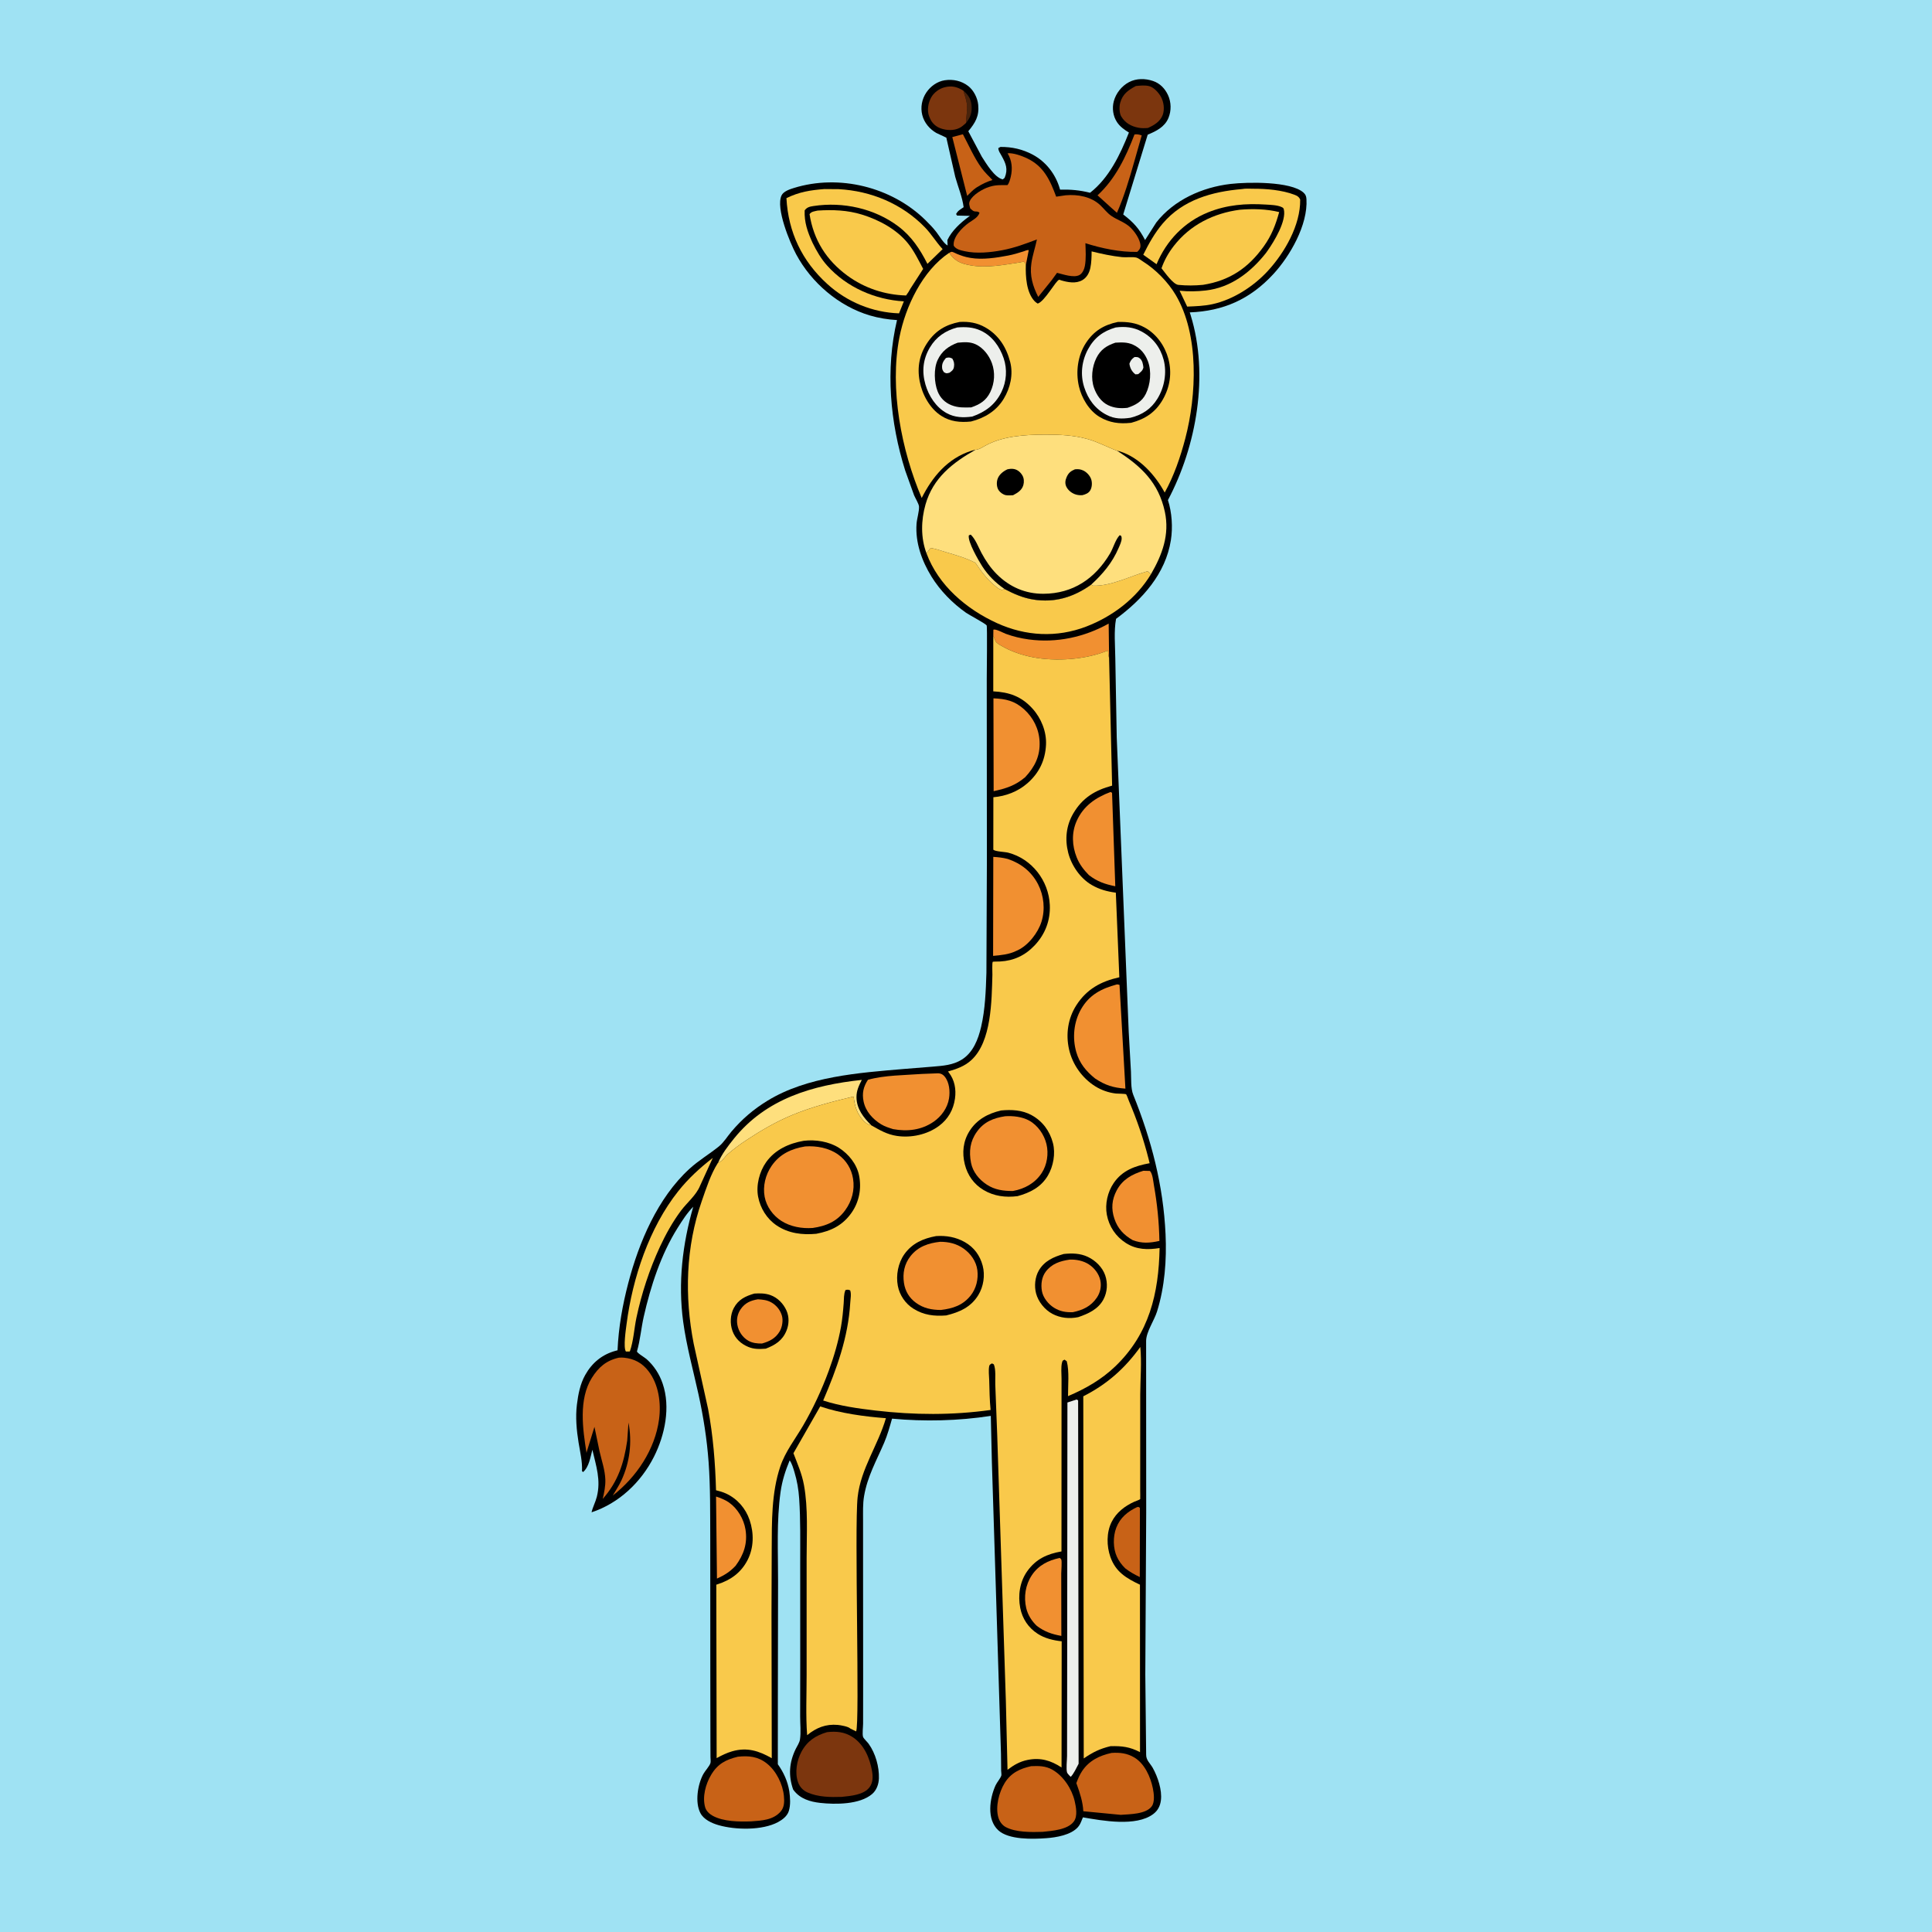 <svg version="1.1" xmlns="http://www.w3.org/2000/svg" style="display: block;" viewBox="0 0 2048 2048" width="1024" height="1024">
<path transform="translate(0,0)" fill="rgb(159,226,243)" d="M -0 -0 L 2048 0 L 2048 2048 L -0 2048 L -0 -0 z"/>
<path transform="translate(0,0)" fill="rgb(0,0,0)" d="M 836.709 1898.83 C 837.649 1905.47 838.2 1913.43 836.128 1919.9 C 834.442 1925.17 829.43 1928.99 824.757 1931.5 C 808.011 1940.49 779.572 1939.87 761.685 1934.74 C 754.575 1932.7 746.097 1928.85 742.5 1922.04 C 736.47 1910.64 739.566 1891.52 745.557 1880.57 C 747.489 1877.03 751.928 1872.49 753.093 1868.94 C 753.575 1867.48 753.137 1864.19 753.133 1862.5 L 753.061 1845.57 L 752.957 1770.19 L 752.895 1632.31 C 752.748 1604.93 753.143 1577.15 751.15 1549.84 C 749.389 1525.71 745.622 1501.73 740.444 1478.11 C 734.845 1452.56 727.694 1426.9 724.185 1400.97 C 718.629 1359.91 723.429 1318.79 734.871 1279.2 C 728.369 1285.73 723.193 1293.86 718.31 1301.63 C 700.609 1329.79 689.67 1363.49 682.375 1395.81 C 679.657 1407.85 678.666 1420.64 675.238 1432.41 C 674.788 1433.95 683.502 1439.02 685.416 1440.74 C 693.368 1447.9 698.964 1456.52 702.428 1466.63 C 710.994 1491.61 704.831 1521.25 693.206 1544.25 C 679.494 1571.37 656.065 1593.57 627.066 1603.12 C 628.357 1597.5 631.232 1592.31 632.66 1586.68 C 637.158 1568.92 631.899 1553.98 627.941 1536.83 C 625.812 1544.7 624.467 1554.86 618.119 1560.44 L 616.956 1559.5 C 617.413 1549.14 614.964 1539.32 613.309 1529.16 C 611.193 1516.17 609.916 1502.14 611.543 1489 C 612.888 1478.14 614.953 1467.11 620.392 1457.45 C 627.718 1444.43 638.476 1435.65 652.886 1431.82 L 654.617 1431.37 C 655.68 1407.18 659.876 1383.49 666 1360.09 C 677.324 1316.83 697.145 1269.96 730.637 1239.19 C 740.601 1230.04 751.676 1223.62 762.03 1215.28 C 767.149 1211.16 771.087 1204.57 775.368 1199.52 C 786.646 1186.2 798.754 1175.88 813.596 1166.79 C 855.601 1141.07 910.47 1137.19 958.414 1133.13 L 989 1130.67 C 999.707 1129.76 1010.09 1129.08 1019.45 1123.29 C 1031.55 1115.81 1036.96 1101.69 1040.04 1088.48 C 1044.33 1070.08 1045.05 1050.05 1045.64 1031.21 L 1046.14 912 L 1046 719.716 C 1045.98 713.893 1046.67 664.021 1045.9 662.936 C 1044.47 660.918 1027.29 651.822 1024.06 649.557 C 1009.76 639.518 996.657 626.192 987.457 611.295 C 977.189 594.67 970.154 575.07 971.573 555.327 C 971.981 549.662 974.482 542.126 974.187 536.895 C 974.034 534.173 970.133 527.824 968.965 524.997 L 959.559 498.803 C 943.464 447.776 938.452 391.59 950.877 339.288 C 941.479 338.773 931.216 337.102 922.18 334.42 C 889.159 324.615 860.189 299.805 843.968 269.591 C 837.373 257.306 822.083 220.595 828.459 207.173 C 830.534 202.806 837.2 200.619 841.5 199.284 C 889.562 184.363 945.198 198.185 981.019 233.327 C 985.181 237.41 989.186 241.594 992.753 246.21 C 995.863 250.235 1000.22 257.975 1004.5 260.254 L 1004.27 254.5 C 1008.84 244.679 1018.21 236.074 1026.89 229.758 L 1028.17 228.84 L 1014.5 228.511 L 1013.5 226.856 C 1014.88 224.493 1015.94 223.382 1018.21 221.861 L 1021.5 219.63 C 1020.19 209.147 1015.43 197.716 1012.61 187.5 L 1003.15 145.927 L 992.5 140.918 C 985.341 136.772 979.712 130.091 977.662 122.03 C 975.565 113.787 977.224 105.123 981.921 98.087 C 986.346 91.457 993.559 86.273 1001.5 85.077 C 1010.34 83.746 1019.25 85.675 1026.35 91.201 C 1032.15 95.716 1036.21 103.777 1036.94 111.043 C 1038.15 123.17 1033.83 130.163 1026.43 139.125 L 1040.74 166.054 C 1045.53 173.502 1054.23 188.249 1063 190.172 L 1064.96 188.5 C 1068.8 179.202 1066.24 173.311 1061.64 165.031 C 1060.2 162.439 1058.35 160.056 1058.26 157.009 L 1060.5 155.749 C 1072.67 155.652 1084 158.182 1094.77 163.948 C 1108.81 171.471 1118.92 184.598 1123.37 199.789 L 1123.71 201.006 C 1135.17 200.778 1144.43 201.554 1155.52 204.337 C 1175.71 188.586 1187.52 163.761 1196.71 140.483 C 1191.73 137.424 1187.31 134.36 1184.03 129.406 C 1179.88 123.129 1178.72 114.744 1180.63 107.482 C 1182.87 98.933 1188.96 91.199 1196.78 87.075 C 1204.64 82.928 1214 83.056 1222.28 85.854 C 1229.62 88.332 1234.89 93.844 1238.12 100.768 C 1241.63 108.316 1241.76 117.383 1238.61 125.043 C 1234.7 134.561 1225.57 139.097 1216.62 142.751 L 1190.66 227.349 C 1201.47 235.594 1207.54 242.244 1213.84 254.453 L 1225.69 235.868 C 1244.42 211.861 1274.64 198.426 1304.45 194.982 C 1322.67 192.875 1368.16 192.089 1381.71 204.115 C 1384.02 206.164 1384.72 208.127 1384.9 211.127 C 1386.52 238.422 1367.46 271.484 1349.59 290.777 C 1325.09 317.232 1296.78 329.772 1261.21 331.149 L 1262.23 334.405 C 1281.64 397.43 1268.5 472.665 1238.06 530.123 C 1242.3 543.113 1243.32 559.138 1241.18 572.624 C 1235.55 608.217 1211.03 635.385 1183.07 655.975 C 1180.65 668.847 1182.13 684.509 1182.27 697.722 L 1183.79 781.712 L 1196.49 1093.79 L 1198.85 1135.97 C 1199.23 1143.32 1198.54 1153.7 1201.25 1160.43 C 1220.53 1208.21 1233.17 1256.7 1235.54 1308.34 C 1236.8 1335.64 1234.67 1364.12 1226.49 1390.3 C 1223.54 1399.72 1215.11 1411.72 1214.93 1421.24 L 1215.02 1603.5 L 1214.07 1775.01 L 1214.97 1860.03 C 1214.89 1866.01 1219.27 1869.19 1222.03 1874.15 C 1227.31 1883.64 1231.98 1897.49 1230.6 1908.44 C 1229.83 1914.51 1227.3 1919.41 1222.35 1923.08 C 1204.21 1936.53 1168.8 1930.08 1147.93 1926.46 L 1147.56 1927.42 L 1146.9 1929 C 1145.77 1931.84 1144.76 1934.42 1142.71 1936.76 C 1135.34 1945.19 1119.79 1947.79 1109.05 1948.56 C 1094.72 1949.59 1069.26 1950.39 1058.18 1940.13 C 1045.72 1928.58 1049.02 1906.49 1055.32 1892.57 C 1056.77 1889.35 1060.7 1884.99 1061.5 1881.94 C 1061.69 1881.21 1061.28 1877.87 1061.26 1877 L 1061.08 1859.25 L 1055.63 1683.5 L 1051.45 1550.52 L 1050.29 1500.9 C 1015.96 1506.18 980.176 1507.06 945.601 1503.83 C 943.164 1512.39 940.756 1521.16 937.248 1529.35 C 929.021 1548.56 919.581 1564.82 915.967 1585.84 C 914.519 1594.27 914.897 1603.09 914.879 1611.61 L 914.879 1649.76 L 914.964 1778.83 L 914.915 1827.19 C 914.91 1830.5 913.906 1838.28 914.893 1841.2 C 915.489 1842.96 919.546 1846.71 920.814 1848.5 C 928.093 1858.75 932.052 1872.7 931.669 1885.17 C 931.481 1891.28 929.235 1897.67 924.5 1901.73 C 911.351 1913.01 885.471 1912.93 869.432 1911.14 C 858.697 1909.94 848.342 1906.82 841.503 1897.97 L 840.772 1896.99 C 835.55 1882.1 836.575 1868.17 843.5 1853.95 C 845.074 1850.72 847.471 1847.44 848.019 1843.83 C 849.149 1836.39 848.175 1827.26 848.196 1819.62 L 848.275 1761.53 L 848.244 1657.52 C 848.214 1634.55 848.691 1611.44 847.152 1588.52 C 846.512 1578.98 844.909 1569.52 842.117 1560.38 C 840.945 1556.54 839.468 1551.26 837.08 1548.06 C 832.503 1559.14 829.127 1569.57 827.44 1581.48 C 823.065 1612.37 824.846 1644.88 824.777 1676.06 L 824.566 1799.97 L 824.532 1870.18 C 830.777 1878.95 834.929 1888.15 836.709 1898.83 z"/>
<path transform="translate(0,0)" fill="rgb(72,35,12)" d="M 1021.22 96.076 C 1026.08 100.353 1029.25 104.703 1029.85 111.328 C 1030.56 119.367 1028.93 124.107 1024 130.362 C 1024.19 123.443 1025.73 116.465 1024.81 109.5 C 1024.25 105.187 1022.33 100.36 1021.22 96.076 z"/>
<path transform="translate(0,0)" fill="rgb(241,144,49)" d="M 1006.12 268.024 C 1007.08 267.662 1007.98 266.993 1009 266.939 C 1009.93 266.89 1013.59 268.821 1014.59 269.222 C 1018.99 270.986 1022.82 272.364 1027.5 273.141 L 1028.97 273.412 C 1041.48 275.53 1056.37 273.25 1068.78 270.867 C 1074.28 269.812 1079.62 268.185 1084.95 266.492 C 1086.51 265.995 1088.96 264.734 1090.53 265.18 L 1087.42 280.957 L 1086.63 278.503 C 1085.52 276.794 1083.27 277.822 1081.57 278.083 C 1064.57 280.693 1045.69 284.416 1028.44 281.208 C 1017.96 279.258 1012.56 276.991 1006.12 268.024 z"/>
<path transform="translate(0,0)" fill="rgb(200,98,23)" d="M 1020.72 142.322 C 1026.96 154.066 1032.62 167.174 1040.41 177.947 C 1043.75 182.573 1048.11 186.693 1052.07 190.795 C 1046.23 192.589 1041.01 195.107 1035.85 198.334 L 1034.6 199.125 C 1031.11 201.564 1028.25 204.627 1025.25 207.627 L 1009.48 145.31 L 1020.72 142.322 z"/>
<path transform="translate(0,0)" fill="rgb(200,98,23)" d="M 1202.62 142.5 C 1205.7 142.151 1207.39 142.604 1210.28 143.5 L 1202.43 171.112 C 1197.24 189.398 1191.69 208.185 1184.01 225.578 L 1178.08 220.309 L 1163.43 207.054 C 1182.41 189.645 1193.54 166.193 1202.62 142.5 z"/>
<path transform="translate(0,0)" fill="rgb(200,98,23)" d="M 1205.57 1597.5 C 1207.72 1597.55 1206.81 1597.18 1208.34 1598.5 L 1208.22 1671.76 C 1202.62 1669.01 1197.66 1666.34 1192.75 1662.46 C 1189.16 1658.92 1186.12 1654.9 1184 1650.31 C 1179.81 1641.22 1179.72 1628.86 1183.26 1619.55 C 1187.36 1608.79 1195.47 1602.19 1205.57 1597.5 z"/>
<path transform="translate(0,0)" fill="rgb(124,54,14)" d="M 1024 130.362 C 1021.95 132.205 1019.85 134.18 1017.4 135.477 C 1011.27 138.728 1003.39 138.34 997 136.022 C 992.329 134.329 988.258 130.799 986.186 126.257 L 985.712 125.158 L 984.796 123.026 C 982.575 116.774 983.888 109.13 987.006 103.431 C 989.888 98.163 995.552 93.966 1001.35 92.5 C 1008.96 90.573 1014.7 92.053 1021.22 96.076 C 1022.33 100.36 1024.25 105.187 1024.81 109.5 C 1025.73 116.465 1024.19 123.443 1024 130.362 z"/>
<path transform="translate(0,0)" fill="rgb(124,54,14)" d="M 1204.08 91.176 C 1208.67 90.723 1214.03 90.097 1218.5 91.4 C 1223.38 92.822 1228.29 98.337 1230.66 102.653 C 1233.65 108.077 1234.7 115.854 1232.56 121.747 C 1229.97 128.864 1223.38 132.724 1216.89 135.642 C 1213.35 135.939 1210.05 136.042 1206.55 135.343 C 1198.89 133.816 1192.77 130.351 1188.59 123.485 C 1186.43 119.925 1186.34 113.006 1187.44 109.053 C 1190.09 99.579 1195.85 95.573 1204.08 91.176 z"/>
<path transform="translate(0,0)" fill="rgb(241,144,49)" d="M 759.042 1586.4 C 763.727 1587.93 768.583 1589.8 772.65 1592.62 C 781.857 1599.02 788.419 1610.22 790.227 1621.21 C 792.652 1635.96 788.418 1648.03 779.782 1659.78 C 773.624 1666.3 768.053 1669.71 760.004 1673.38 L 759.042 1586.4 z"/>
<path transform="translate(0,0)" fill="rgb(241,144,49)" d="M 1123.24 1651.5 L 1123.62 1651.66 C 1124.09 1652.07 1124.65 1652.44 1124.94 1653 C 1125.88 1654.85 1124.96 1665.4 1124.96 1668.03 L 1125.08 1734.14 C 1114.92 1732.26 1107.5 1729.75 1099.18 1723.61 C 1093.74 1718.5 1089.58 1711.99 1087.86 1704.69 C 1085.03 1692.72 1087 1679.97 1093.84 1669.72 C 1100.86 1659.2 1111.21 1654.1 1123.24 1651.5 z"/>
<path transform="translate(0,0)" fill="rgb(241,144,49)" d="M 1052.92 673.994 L 1053.02 667.5 C 1055.7 666.484 1063.12 670.741 1066.22 671.891 C 1073.94 674.752 1082.34 676.726 1090.5 677.826 C 1119.94 681.799 1149.43 675.444 1175.24 661.043 L 1175.69 697.574 C 1174.86 694.898 1174.75 692.299 1174.5 689.52 C 1151.28 699.312 1118.96 701.47 1094.38 696.604 C 1082.98 694.348 1071.46 690.451 1061.42 684.542 C 1059.51 683.421 1056.38 681.776 1055.36 679.717 L 1052.92 673.994 z"/>
<path transform="translate(0,0)" fill="rgb(249,201,75)" d="M 755.593 1227.42 L 742.073 1257 C 737.924 1267.15 728.364 1274.68 721.837 1283.41 C 713.115 1295.06 705.682 1308.45 699.566 1321.63 C 688.561 1345.36 680.062 1371.2 674.654 1396.8 C 672.206 1408.38 671.578 1421.56 667.653 1432.63 L 663.5 1432.69 C 660.525 1428.44 663.457 1409.22 664.204 1403.45 C 670.504 1354.84 688.192 1301.4 718.969 1262.71 C 729.792 1249.11 741.904 1238.02 755.593 1227.42 z"/>
<path transform="translate(0,0)" fill="rgb(254,223,125)" d="M 761.297 1232.47 C 765.112 1223.33 771.875 1214.58 778.066 1206.91 C 812.243 1164.54 861.375 1150.34 913.546 1144.73 C 910.502 1150.8 907.875 1155.97 907.907 1162.98 C 907.964 1175.35 915.331 1184.69 923.694 1192.93 C 918.952 1192.32 915.154 1188.2 912.304 1184.32 C 907.449 1177.72 905.727 1170.32 904.894 1162.35 C 882.763 1167.62 860.435 1173.35 839.398 1182.11 C 822.323 1189.22 806.285 1198.6 790.886 1208.79 C 784.257 1213.17 777.708 1218.03 771.686 1223.22 C 768.094 1226.31 765.925 1231.01 761.297 1232.47 z"/>
<path transform="translate(0,0)" fill="rgb(241,144,49)" d="M 1212 1241.07 L 1218.97 1241.24 C 1221.88 1244.35 1222.43 1252.06 1223.17 1256.23 C 1226.66 1275.78 1228.67 1295.56 1229.02 1315.42 C 1218.81 1317.7 1210.48 1318.32 1200.66 1314.57 C 1191.29 1309.23 1184.81 1302.32 1181.31 1291.92 C 1177.75 1281.34 1178.52 1271.68 1183.77 1261.82 C 1189.93 1250.25 1199.9 1244.79 1212 1241.07 z"/>
<path transform="translate(0,0)" fill="rgb(241,144,49)" d="M 1177.24 839.5 L 1178.83 840.5 L 1182.25 939.485 C 1171.2 937.223 1163.22 934.53 1154.27 927.635 C 1148.78 922.045 1144.36 916.326 1141.4 909.012 C 1136.38 896.586 1135.77 882.762 1141.24 870.428 C 1148.37 854.371 1161.34 845.52 1177.24 839.5 z"/>
<path transform="translate(0,0)" fill="rgb(241,144,49)" d="M 1053.09 740.261 C 1066.09 740.827 1075.49 742.789 1085.54 751.859 C 1095.37 760.73 1101.41 772.806 1102.01 786.122 C 1102.69 801.465 1096.97 812.848 1086.75 823.846 C 1076.3 832.715 1066.49 835.806 1053.3 838.666 L 1053.09 740.261 z"/>
<path transform="translate(0,0)" fill="rgb(200,98,23)" d="M 1178.27 1858.18 C 1187 1857.58 1194.84 1858.44 1202.5 1863.05 C 1213.36 1869.58 1219.6 1883.62 1222.05 1895.54 C 1223.18 1901.02 1224.34 1909.95 1220.96 1914.69 C 1214.87 1923.21 1197.48 1923.11 1188.01 1923.81 L 1148.35 1919.99 C 1147.88 1910.33 1144.88 1901.05 1141.63 1892.02 L 1140.96 1890.18 C 1142.65 1885.73 1144.37 1881.5 1147.02 1877.5 C 1154.44 1866.3 1165.55 1860.96 1178.27 1858.18 z"/>
<path transform="translate(0,0)" fill="rgb(241,144,49)" d="M 1077.34 1007.96 C 1069.45 1011.82 1061.31 1012.49 1052.73 1013.27 L 1052.93 908.334 C 1058.28 908.643 1063.05 909.163 1068.26 910.524 C 1082.32 915.226 1093.66 924.145 1100.44 937.465 C 1106.58 949.511 1108.09 964.111 1104.02 977.069 C 1100.3 988.903 1090.06 1002.05 1078.77 1007.33 L 1077.34 1007.96 z"/>
<path transform="translate(0,0)" fill="rgb(241,144,49)" d="M 1184.05 1043.5 C 1185 1043.46 1185.82 1043.79 1186.73 1044.04 L 1192.99 1153.99 C 1180.07 1153.05 1171.69 1150.45 1160.88 1143.27 C 1151.37 1135.65 1144.34 1127.19 1140.89 1115.2 C 1136.58 1100.17 1138.21 1083.33 1145.98 1069.75 C 1154.68 1054.53 1167.55 1047.94 1184.05 1043.5 z"/>
<path transform="translate(0,0)" fill="rgb(237,239,236)" d="M 1141.3 1483.5 L 1142.86 1484.5 L 1143.38 1869.67 C 1140.9 1874.23 1138.58 1879.67 1135.08 1883.5 L 1133.93 1882.5 C 1133.31 1881.89 1131.41 1879.76 1131.16 1879 C 1129.94 1875.29 1131.12 1865.62 1131.12 1861.27 L 1131.22 1796.09 L 1131.51 1486.71 L 1141.3 1483.5 z"/>
<path transform="translate(0,0)" fill="rgb(124,54,14)" d="M 876.686 1836.15 C 886.395 1835.07 895.024 1835.78 903.5 1841.18 C 915.86 1849.05 922.039 1863.58 924.421 1877.54 C 925.413 1883.35 925.424 1889.59 921.775 1894.52 C 915.673 1902.76 901.639 1903.76 892.243 1904.77 C 880.113 1905.17 867.334 1905.04 856 1900.07 C 851.263 1898 847.668 1894.12 845.949 1889.22 C 842.391 1879.08 844.568 1866.33 849.512 1857.05 C 855.617 1845.6 864.597 1839.74 876.686 1836.15 z"/>
<path transform="translate(0,0)" fill="rgb(241,144,49)" d="M 977.411 1138.41 L 994.562 1137.74 C 997.438 1137.89 999.456 1138.88 1001.33 1141.14 C 1006.38 1147.21 1007.21 1156.82 1006.02 1164.32 C 1004.41 1174.43 997.978 1183.36 989.656 1189.1 C 976.753 1198.01 961.803 1199.67 946.737 1196.92 C 942.363 1195.52 938.039 1194.24 934.088 1191.83 C 925.138 1186.36 917.669 1178.21 915.463 1167.71 C 913.628 1158.97 915.232 1151.99 920.07 1144.62 C 937.714 1139.69 959.081 1139.78 977.411 1138.41 z"/>
<path transform="translate(0,0)" fill="rgb(200,98,23)" d="M 1093.06 1872.21 C 1101 1871.87 1108.32 1871.86 1115.49 1875.91 C 1127.19 1882.52 1136.18 1896.25 1139.19 1909.17 C 1140.66 1915.51 1142.5 1925.05 1138.37 1930.77 C 1131.92 1939.71 1115.35 1940.76 1105.24 1941.83 C 1093.35 1942.21 1076.81 1942.51 1066.05 1936.74 C 1062.26 1934.71 1059.47 1930.7 1058.29 1926.61 C 1055.02 1915.25 1058.94 1899.95 1064.96 1890.11 C 1071.53 1879.38 1081.23 1874.81 1093.06 1872.21 z"/>
<path transform="translate(0,0)" fill="rgb(200,98,23)" d="M 782.179 1862.18 C 793.735 1860.97 803.513 1861.9 812.977 1869.42 C 822.844 1877.26 829.801 1891.34 830.968 1903.78 C 831.517 1909.63 831.571 1915.67 827.5 1920.34 C 819.591 1929.39 807.399 1929.93 796.248 1930.73 C 783.576 1931.18 766.89 1931.08 755.48 1924.79 C 752.016 1922.88 748.611 1919.71 747.5 1915.82 C 744.3 1904.63 748.067 1891.12 753.778 1881.5 C 760.714 1869.81 769.254 1865.33 782.179 1862.18 z"/>
<path transform="translate(0,0)" fill="rgb(249,201,75)" d="M 1316.65 200.41 C 1320.09 199.677 1324.96 200.081 1328.52 200.067 C 1342.4 200.012 1359.06 201.44 1372.11 206.41 C 1374.99 207.505 1376.92 208.579 1378.25 211.5 C 1378.69 238.681 1361.61 268.151 1343.67 287.515 C 1328.54 303.837 1307.13 317.617 1285.23 322.437 C 1276.42 324.376 1267.44 324.635 1258.47 325.008 L 1250.42 308.148 C 1259.63 309.194 1268.95 308.961 1278.14 307.92 C 1304.72 304.908 1325.71 288.679 1341.83 268.36 L 1343.84 265.54 C 1350.66 255.845 1363.93 234.097 1360.88 221.77 C 1360.55 220.452 1359.77 220.071 1358.62 219.513 C 1354.15 217.352 1346.87 217.163 1341.91 216.849 C 1320.61 215.5 1300.64 217.033 1280.69 225.076 C 1255.35 235.29 1236.52 255.015 1226 280.082 L 1211.9 270.023 C 1217.77 258.277 1223.94 247.051 1232.48 236.981 C 1253.9 211.722 1284.83 203.147 1316.65 200.41 z"/>
<path transform="translate(0,0)" fill="rgb(249,201,75)" d="M 873.898 200.399 L 889.006 200.513 C 923.509 202.371 956.289 216.066 980.5 241.039 C 987.183 247.932 992.022 256.105 998.427 263.186 L 999.243 264.074 L 983.124 279.71 C 975.254 264.214 966.339 250.587 952.294 239.985 C 927.03 220.915 893.491 213.65 862.393 218.391 C 858.273 219.019 855.464 219.639 852.975 223 C 852.469 235.756 856.077 245.895 861.303 257.31 C 865.576 266.029 870.337 274.3 876.847 281.566 C 897.374 304.473 927.666 317.757 958.142 319.429 L 953.015 332.17 C 924.696 331.172 898.006 320.149 876.995 301.077 C 850.18 276.736 835.609 246.181 833.647 210.036 C 847.225 203.416 858.887 201.571 873.898 200.399 z"/>
<path transform="translate(0,0)" fill="rgb(249,201,75)" d="M 1314.16 222.35 C 1327.77 221.157 1342.71 221.521 1355.99 224.81 C 1352.24 238.32 1347.95 249.571 1339.7 261.095 C 1323.18 284.165 1303.41 297.459 1275.25 301.953 C 1266.45 302.783 1257.95 302.863 1249.14 301.995 C 1243.46 301.435 1234.86 288.835 1231.24 284.373 C 1234.31 275.649 1238.6 268.04 1244.27 260.727 C 1261.63 238.339 1286.48 226.03 1314.16 222.35 z"/>
<path transform="translate(0,0)" fill="rgb(249,201,75)" d="M 866.727 223.215 C 882.693 222.182 898.251 222.724 913.625 227.455 C 931.713 233.021 950.652 243.134 962.623 258.138 C 969.128 266.291 973.736 275.879 978.589 285.061 L 965.086 305.969 C 963.693 308.554 962.262 310.87 960.5 313.221 C 938.154 312.629 916.397 305.473 898.33 292.24 C 875.963 275.857 862.472 254.433 858.146 227 C 860.166 224.108 863.395 224.066 866.727 223.215 z"/>
<path transform="translate(0,0)" fill="rgb(200,98,23)" d="M 655.934 1439.21 C 657.885 1439.05 659.663 1439.01 661.618 1439.22 C 672.412 1440.37 680.683 1444.75 687.373 1453.4 C 698.291 1467.52 700.935 1487.27 698.614 1504.62 C 694.353 1536.5 674.701 1565.85 649.578 1585.3 C 652.628 1580.04 656.127 1574.88 658.689 1569.37 C 667.669 1550.05 670.198 1528.91 666.221 1508.01 L 664.886 1527.04 C 661.373 1551.08 655.235 1570.39 638.935 1588.88 C 640.433 1582.31 641.927 1575.27 641.687 1568.5 C 641.321 1558.16 637.806 1548.41 635.534 1538.42 L 630.141 1512.53 L 622.006 1538.89 L 621.747 1540.19 C 617.722 1515.07 613.155 1483.27 627.421 1460.54 C 634.49 1449.27 642.748 1442.17 655.934 1439.21 z"/>
<path transform="translate(0,0)" fill="rgb(249,201,75)" d="M 982.118 586.489 L 986.5 580.874 C 992.3 581.72 997.742 583.858 1003.35 585.496 C 1014 588.608 1024.06 591.547 1034.01 596.605 C 1039.55 605.044 1046.2 613.876 1054 620.337 L 1055.22 621.362 C 1057.44 623.204 1059.12 624.658 1061.99 625.393 L 1064.85 624.359 C 1074.65 629.527 1084.34 633.782 1095.37 635.542 C 1118.19 639.181 1138.22 632.952 1156.69 619.745 L 1158.6 620.865 C 1178.02 621.471 1198.04 610.594 1216.5 605.525 L 1220.08 608.657 C 1204.6 634.373 1179.33 653.475 1151.51 664.167 C 1120.25 676.178 1087.24 674.365 1056.94 660.586 C 1024.53 645.853 994.673 620.533 982.118 586.489 z"/>
<path transform="translate(0,0)" fill="rgb(200,98,23)" d="M 1068.07 162.5 C 1073.85 161.854 1082.98 165.14 1088.25 167.594 C 1106.47 176.074 1113.07 190.928 1119.6 208.494 L 1129.5 207.021 C 1142.35 205.867 1156.7 208.373 1166.33 217.5 C 1170.17 221.138 1173.56 225.693 1177.89 228.734 C 1184.22 233.167 1191.39 235.072 1197.42 240.354 C 1202.22 244.555 1208.84 253.749 1208.95 260.5 C 1208.99 263.311 1207.48 265.228 1205.5 267.004 C 1187.56 267.432 1167.65 263.261 1150.57 257.792 C 1150.82 265.786 1151.43 273.984 1150.02 281.891 C 1149.41 285.293 1147.51 289.743 1144.33 291.495 C 1138.19 294.879 1126.94 290.724 1120.5 289.22 L 1114.76 297.096 L 1100.57 314.731 C 1094.71 303.192 1091.43 292.176 1093.31 279.062 C 1094.51 270.655 1097.44 262.195 1099.18 253.821 C 1086.82 258.487 1075.55 262.743 1062.5 265.223 C 1049.98 267.601 1035.16 269.07 1022.65 266.299 C 1018.43 265.362 1013.45 264.353 1011 260.5 C 1009.79 251.443 1020 241.196 1026.97 236.2 C 1031.22 233.155 1036.61 230.767 1038.34 225.5 C 1035.95 223.46 1034.56 224.747 1032.04 223.735 C 1031 223.318 1029.44 221.685 1028.5 220.944 C 1027.77 218 1026.72 215.945 1028.08 213 C 1031.11 206.425 1041.75 200.252 1048.4 198.184 L 1050 197.708 C 1055.86 195.927 1061.84 196.218 1067.9 196.235 C 1069.76 194.22 1070.76 190.201 1071.42 187.5 C 1073.5 178.904 1072.74 170.091 1068.07 162.5 z"/>
<path transform="translate(0,0)" fill="rgb(249,201,75)" d="M 869.462 1490.85 C 891.133 1498.27 916.418 1501.62 939.108 1503.34 C 930.757 1532.15 912.438 1556.8 909.128 1587.05 C 905.567 1619.58 911.621 1829.13 907.5 1835.35 L 901.315 1832.3 C 899.29 1830.15 890.903 1828.74 888.108 1828.49 C 875.456 1827.32 865.231 1831.45 855.607 1839.36 C 854.007 1818.36 855.081 1796.57 855.053 1775.46 L 855.057 1651.17 C 855.057 1626.03 856.767 1599.02 852.236 1574.23 C 850.023 1562.12 845.406 1551.87 841.074 1540.48 L 869.462 1490.85 z"/>
<path transform="translate(0,0)" fill="rgb(249,201,75)" d="M 1208.77 1427.84 C 1210.35 1444.1 1208.78 1461.81 1208.7 1478.22 L 1208.65 1579.21 C 1208.66 1580.03 1208.8 1588.99 1208.68 1589.12 C 1207.86 1589.96 1203.59 1591.34 1202.3 1591.93 C 1192.33 1596.46 1183.38 1603.32 1178.37 1613.33 C 1172.81 1624.43 1172.98 1638.9 1177.08 1650.5 C 1182.67 1666.35 1194.05 1673.06 1208.39 1679.83 L 1208.47 1857.36 C 1197.62 1851.68 1189.18 1850.71 1177.15 1851.03 C 1165.98 1853.7 1158.26 1857.49 1148.81 1864.04 L 1148.33 1480.14 C 1173.47 1467.39 1192.32 1450.7 1208.77 1427.84 z"/>
<path transform="translate(0,0)" fill="rgb(254,223,125)" d="M 1034.09 476.773 L 1034.98 476.719 C 1038.03 476.255 1041.13 474.311 1043.79 472.801 C 1062.65 462.079 1086.92 460.76 1108.08 460.708 C 1123.23 460.67 1138.33 461.3 1153.01 465.445 C 1164.04 468.559 1173.55 473.872 1184.14 477.814 C 1209.75 494.253 1228.15 511.576 1234.79 542.5 C 1240 566.786 1232.03 588.014 1220.08 608.657 L 1216.5 605.525 C 1198.04 610.594 1178.02 621.471 1158.6 620.865 L 1156.69 619.745 C 1138.22 632.952 1118.19 639.181 1095.37 635.542 C 1084.34 633.782 1074.65 629.527 1064.85 624.359 L 1061.99 625.393 C 1059.12 624.658 1057.44 623.204 1055.22 621.362 L 1054 620.337 C 1046.2 613.876 1039.55 605.044 1034.01 596.605 C 1024.06 591.547 1014 588.608 1003.35 585.496 C 997.742 583.858 992.3 581.72 986.5 580.874 L 982.118 586.489 C 975.908 570.085 976.328 551.443 981.086 534.756 C 989.117 506.592 1009.72 490.592 1034.09 476.773 z"/>
<path transform="translate(0,0)" fill="rgb(0,0,0)" d="M 1139.46 497.5 C 1142.74 497.183 1145.1 497.303 1148.16 498.693 C 1151.83 500.361 1155.32 504.09 1156.66 507.924 C 1157.91 511.507 1157.66 516.532 1155.71 519.811 C 1153.9 522.857 1150.73 524.027 1147.5 524.874 C 1145.2 525.073 1143.05 524.919 1140.83 524.321 C 1136.53 523.168 1132.28 519.958 1130.35 515.9 C 1128.71 512.467 1129.21 509.083 1130.7 505.699 C 1132.65 501.27 1135.07 499.355 1139.46 497.5 z"/>
<path transform="translate(0,0)" fill="rgb(0,0,0)" d="M 1067.89 497.5 C 1070.31 497.001 1072.5 496.724 1074.97 497.208 C 1078.78 497.959 1081.88 500.711 1083.79 504 C 1085.5 506.923 1085.71 510.861 1084.82 514.083 C 1083.25 519.766 1078.76 522.334 1073.89 524.952 C 1071.44 525.072 1068.76 525.327 1066.33 524.91 C 1063.43 524.41 1060.2 522.084 1058.59 519.632 C 1056.5 516.463 1056.24 511.696 1057.34 508.132 C 1058.88 503.132 1063.35 499.643 1067.89 497.5 z"/>
<path transform="translate(0,0)" fill="rgb(0,0,0)" d="M 1064.85 624.359 C 1055.33 617.816 1047.34 609.901 1041.12 600.151 C 1037.35 594.248 1025.53 574.031 1027.01 567.5 L 1029 566.714 C 1034.04 571.451 1037.11 579.977 1040.39 586.091 C 1044.82 594.347 1050 602.043 1056.65 608.687 C 1070.23 622.242 1086.92 629.52 1106.12 629.427 C 1137.39 629.275 1160.86 613.388 1176.7 586.709 C 1180.21 580.802 1182.33 572.018 1187 567.251 L 1188.5 568.144 C 1188.88 569.204 1188.94 569.176 1189 570.5 C 1189.15 573.743 1186.92 578.235 1185.64 581.206 C 1178.97 596.678 1168.97 608.443 1156.69 619.745 C 1138.22 632.952 1118.19 639.181 1095.37 635.542 C 1084.34 633.782 1074.65 629.527 1064.85 624.359 z"/>
<path transform="translate(0,0)" fill="rgb(249,201,75)" d="M 1087.42 280.957 C 1087.06 293.01 1087.97 310.001 1096.71 319.275 C 1097.67 320.296 1098.84 321.035 1100 321.805 C 1107.42 319.655 1119.47 297.005 1122.76 296.569 C 1123.38 296.485 1123.97 296.933 1124.57 297.111 C 1131.86 299.247 1140.51 300.979 1147.45 296.89 C 1152.14 294.124 1154.72 289.201 1155.81 284 C 1157 278.364 1157.13 272.215 1157.15 266.469 C 1167.68 269.076 1178.65 271.465 1189.46 272.579 C 1194.11 273.058 1200.41 272.024 1204.72 273.073 C 1206.65 273.541 1210 276.197 1211.76 277.298 C 1225.12 285.656 1238.14 298.963 1246.19 312.491 C 1271.37 354.779 1268.51 419.026 1256.41 465.008 C 1251.3 484.427 1244.43 504.541 1234.63 522.125 C 1224.44 503.405 1207.95 484.999 1186.93 478.429 L 1184.14 477.814 C 1173.55 473.872 1164.04 468.559 1153.01 465.445 C 1138.33 461.3 1123.23 460.67 1108.08 460.708 C 1086.92 460.76 1062.65 462.079 1043.79 472.801 C 1041.13 474.311 1038.03 476.255 1034.98 476.719 L 1034.09 476.773 C 1032.45 477.083 1031.03 477.419 1029.44 477.931 C 1004.47 485.999 988.463 505.282 977.05 527.865 C 955.598 477.784 942.733 411.843 953.457 357.42 C 959.848 324.983 977.766 287.027 1006.12 268.024 C 1012.56 276.991 1017.96 279.258 1028.44 281.208 C 1045.69 284.416 1064.57 280.693 1081.57 278.083 C 1083.27 277.822 1085.52 276.794 1086.63 278.503 L 1087.42 280.957 z"/>
<path transform="translate(0,0)" fill="rgb(0,0,0)" d="M 1017.25 341.277 C 1026.94 340.722 1035.67 342.097 1044.23 346.927 C 1058.57 355.014 1066.77 368.033 1070.84 383.742 C 1074.26 396.931 1070.95 411.228 1064.01 422.699 C 1056.14 435.696 1043.71 443.178 1029.25 446.826 C 1017.97 447.985 1007.42 447.007 997.698 440.746 C 985.611 432.967 977.586 418.18 974.924 404.278 C 972.018 389.102 974.698 375.531 983.346 362.849 C 991.799 350.452 1002.59 344.126 1017.25 341.277 z"/>
<path transform="translate(0,0)" fill="rgb(237,239,236)" d="M 1014.76 347.115 C 1023.42 346.399 1031.49 346.706 1039.52 350.411 C 1051.74 356.046 1059.71 367.344 1063.95 379.818 C 1067.88 391.405 1066.98 404.47 1061.62 415.454 C 1055 428.995 1044.57 436.687 1030.64 441.576 C 1021.12 442.897 1012.11 442.679 1003.51 437.945 C 992.167 431.706 984.541 419.809 981.003 407.585 C 977.002 393.764 978.399 380.669 985.763 368.278 C 992.421 357.075 1002.29 350.437 1014.76 347.115 z"/>
<path transform="translate(0,0)" fill="rgb(0,0,0)" d="M 1015.21 363.269 C 1021.82 362.672 1027.94 362.085 1034.16 364.924 C 1042.23 368.609 1048.44 376.68 1051.44 384.901 C 1055.06 394.823 1054.37 405.987 1049.8 415.5 C 1045.4 424.676 1038.69 428.686 1029.51 431.854 C 1021.95 432.035 1015.85 432.369 1008.58 429.536 C 1001.69 426.853 996.588 421.7 993.914 414.832 C 990.276 405.49 989.656 390.892 993.878 381.739 C 998.307 372.139 1005.64 366.794 1015.21 363.269 z"/>
<path transform="translate(0,0)" fill="rgb(237,239,236)" d="M 1002.71 379.5 C 1005.65 378.644 1006.86 378.798 1009.5 380.101 C 1011.24 382.977 1011.82 385.611 1011.24 389 C 1010.67 392.298 1008.94 393.236 1006.5 395.109 C 1003.29 395.86 1003.36 396.137 1000.55 394.5 C 999.677 393.19 998.908 392.049 998.721 390.439 C 998.181 385.787 999.798 382.924 1002.71 379.5 z"/>
<path transform="translate(0,0)" fill="rgb(0,0,0)" d="M 1184.95 341.3 C 1195.26 341.008 1204.28 342.133 1213.44 347.179 C 1225.93 354.062 1234.79 366.601 1238.48 380.24 C 1242.49 395.093 1240.3 410.131 1232.64 423.506 C 1224.85 437.109 1213.99 444.201 1199.13 448.182 L 1198.59 448.229 C 1186.65 449.504 1176.02 448.199 1165.5 441.881 C 1154.41 435.225 1146.54 421.901 1143.69 409.5 C 1140.16 394.086 1142.45 376.84 1151.18 363.5 C 1159.47 350.843 1170.24 344.338 1184.95 341.3 z"/>
<path transform="translate(0,0)" fill="rgb(237,239,236)" d="M 1182.67 347.125 C 1192.43 345.859 1201.55 346.751 1210.28 351.504 C 1222.2 357.997 1230.07 368.331 1233.51 381.362 C 1237.12 395.05 1234.34 410.582 1227 422.531 C 1220.16 433.681 1210.78 439.736 1198.34 442.844 C 1189.45 444.2 1181.5 444.148 1173.26 439.913 C 1161.07 433.654 1153.47 423.377 1149.31 410.5 C 1145.01 397.188 1146.61 382.839 1153.2 370.5 C 1159.85 358.057 1169.22 351 1182.67 347.125 z"/>
<path transform="translate(0,0)" fill="rgb(0,0,0)" d="M 1182.38 363.249 C 1189.05 362.917 1194.78 362.55 1201.05 365.38 C 1208.84 368.892 1213.92 375.081 1216.87 383 C 1220.83 393.619 1219.57 407.424 1214.63 417.478 C 1210.52 425.833 1203.5 429.505 1195.15 432.31 C 1187.92 433.078 1181.3 432.717 1174.65 429.527 C 1167.19 425.945 1162.36 418.679 1159.68 411.073 C 1156.22 401.249 1157.58 388.885 1162.12 379.654 C 1166.58 370.618 1173.04 366.357 1182.38 363.249 z"/>
<path transform="translate(0,0)" fill="rgb(237,239,236)" d="M 1202.59 378.5 C 1205.29 378.5 1206.26 378.18 1208.42 380.024 C 1211.11 382.329 1211.65 386.198 1212.06 389.5 C 1211.33 392.98 1209.07 394.45 1206.5 396.627 L 1203.59 396.826 C 1199.82 393.91 1197.84 390.191 1197.23 385.5 C 1198.55 382.006 1199.58 380.686 1202.59 378.5 z"/>
<path transform="translate(0,0)" fill="rgb(249,201,75)" d="M 1052.92 673.994 L 1055.36 679.717 C 1056.38 681.776 1059.51 683.421 1061.42 684.542 C 1071.46 690.451 1082.98 694.348 1094.38 696.604 C 1118.96 701.47 1151.28 699.312 1174.5 689.52 C 1174.75 692.299 1174.86 694.898 1175.69 697.574 L 1178.89 832.808 C 1160.81 837.66 1147.5 845.685 1137.78 862.19 C 1130.2 875.051 1128.66 889.685 1132.38 904.085 C 1135.83 917.49 1145.15 931.099 1157.31 938.139 C 1165.48 942.871 1173.53 945.024 1182.83 946.269 L 1186.54 1035.95 C 1167.15 1040.25 1152 1048.44 1141.01 1065.54 C 1132.06 1079.47 1129.6 1096.27 1133.24 1112.4 C 1136.83 1128.32 1147.09 1142.8 1160.94 1151.48 C 1167.6 1155.65 1175.2 1158.32 1183 1159.19 C 1184.62 1159.37 1192.83 1159.34 1193.66 1159.97 C 1194.41 1160.54 1196.22 1165.88 1196.67 1166.96 C 1205.19 1186.96 1212.31 1207.72 1217.62 1228.8 L 1218.65 1233.05 C 1203.22 1235.89 1189.81 1240.57 1180.61 1254.01 C 1174.11 1263.49 1171.19 1276.22 1173.29 1287.62 C 1175.6 1300.16 1182.8 1310.82 1193.56 1317.69 C 1204.63 1324.76 1216.68 1325.02 1229.22 1322.97 C 1228.31 1371.15 1218.24 1413.74 1182.4 1448.27 C 1167.82 1462.32 1150.65 1472.13 1132.14 1479.97 C 1132.08 1468.67 1133.64 1453.75 1130.81 1443 L 1128.5 1441.29 C 1126.6 1442.35 1126.45 1441.9 1125.84 1444.17 C 1124.48 1449.2 1125.29 1456.27 1125.28 1461.52 L 1125.26 1496.99 L 1125.21 1644.58 C 1110.03 1647.23 1098.2 1652.58 1088.95 1665.5 C 1080.98 1676.65 1078.91 1691.23 1081.5 1704.51 C 1083.73 1715.97 1090.14 1725.49 1099.92 1731.83 C 1107.53 1736.76 1116.5 1738.86 1125.42 1739.85 L 1125.28 1873.61 C 1113.87 1866.09 1102.85 1862.85 1089.18 1865.63 C 1080.96 1867.3 1074.58 1871.06 1068.01 1876.05 L 1066.27 1803.5 L 1057.1 1521.48 L 1055.03 1467.5 C 1054.8 1461.23 1055.86 1451.96 1053.5 1446.27 L 1051.5 1445.25 C 1050.13 1446.17 1048.94 1446.4 1048.6 1448.12 C 1047.69 1452.69 1048.48 1458.44 1048.61 1463.17 C 1048.9 1473.66 1049.01 1484.19 1050.08 1494.63 C 1009.11 1500.29 969.175 1500.02 928.125 1495.24 C 909.656 1493.09 890.336 1490.39 872.606 1484.61 C 886.963 1451.12 899.101 1417.74 901.293 1381.05 C 901.532 1377.06 902.59 1371.53 901.219 1367.85 C 898.957 1366.94 898.662 1367.02 896.249 1367.5 C 894.35 1371.64 894.683 1377 894.343 1381.5 C 893.715 1389.82 892.947 1398.36 891.469 1406.57 C 888.627 1422.36 884.021 1438.09 878.5 1453.13 C 871.19 1473.04 862.005 1492.87 851.307 1511.2 C 842.962 1525.49 832.418 1538.76 827.108 1554.61 C 817.71 1582.65 818.185 1613.19 818.048 1642.43 L 817.821 1710.5 L 818.101 1863.76 C 804.438 1855.99 791.949 1851.92 776.141 1856.46 C 770.332 1858.12 764.937 1860.78 759.668 1863.69 L 759.306 1679.82 L 760.589 1679.42 C 774.6 1674.98 785.646 1666.99 792.451 1653.7 C 799.165 1640.6 799.312 1625.19 794.662 1611.39 C 790.46 1598.93 781.518 1588.65 769.535 1583.16 C 766.134 1581.6 762.64 1580.64 759.019 1579.74 C 758.212 1550.79 755.942 1522.02 750.598 1493.51 L 735.351 1424.44 C 725.505 1374.18 726.891 1321.87 743.902 1273.22 C 748.618 1259.73 753.323 1244.76 761.069 1232.64 L 761.297 1232.47 C 765.925 1231.01 768.094 1226.31 771.686 1223.22 C 777.708 1218.03 784.257 1213.17 790.886 1208.79 C 806.285 1198.6 822.323 1189.22 839.398 1182.11 C 860.435 1173.35 882.763 1167.62 904.894 1162.35 C 905.727 1170.32 907.449 1177.72 912.304 1184.32 C 915.154 1188.2 918.952 1192.32 923.694 1192.93 C 932.754 1198.04 940.121 1202.52 950.749 1204.13 C 965.913 1206.42 983.05 1202.71 995.431 1193.47 C 1005.05 1186.29 1010.66 1176.42 1012.32 1164.5 C 1013.71 1154.55 1011.94 1144.82 1005.68 1136.81 L 1004.89 1135.84 C 1014.03 1133.17 1022.41 1130.39 1029.62 1123.79 C 1051.22 1104.03 1051.16 1060.69 1051.98 1033.39 C 1052.05 1031.15 1051.48 1021.02 1052.35 1019.54 C 1052.52 1019.26 1058.24 1019.32 1060.21 1019.21 C 1074.86 1018.4 1086.82 1012.71 1096.91 1001.99 C 1108 990.199 1113.55 975.576 1112.84 959.354 C 1111.71 933.635 1093.87 910.417 1068.77 903.883 C 1065.24 902.962 1055.15 902.726 1052.95 900.744 L 1053.01 845.097 C 1066.2 844.015 1079.09 839.045 1089.11 830.282 C 1101.44 819.491 1107.96 806.083 1108.81 789.6 C 1109.52 775.691 1103.74 761.353 1094.48 751.141 C 1082.76 738.206 1069.92 733.756 1052.91 732.862 L 1052.92 673.994 z"/>
<path transform="translate(0,0)" fill="rgb(0,0,0)" d="M 799.618 1371.23 C 805.524 1370.87 811.068 1370.85 816.748 1372.88 C 824.313 1375.58 830.426 1381.9 833.684 1389.19 C 836.718 1395.98 836.489 1403.84 833.669 1410.66 C 829.335 1421.14 821.741 1425.78 811.727 1429.66 C 805.152 1430.11 799.428 1430.37 793.169 1427.76 C 785.352 1424.5 779.369 1418.95 776.451 1410.9 C 773.697 1403.29 774.036 1393.66 777.895 1386.5 C 782.781 1377.43 790.253 1373.97 799.618 1371.23 z"/>
<path transform="translate(0,0)" fill="rgb(241,144,49)" d="M 803.431 1377.31 C 808.443 1377.64 812.936 1378.02 817.412 1380.48 C 822.961 1383.53 827.225 1388.75 828.915 1394.88 C 830.309 1399.94 829.11 1406.97 826.449 1411.42 C 822.049 1418.77 815.707 1421.93 807.734 1424.19 C 802.693 1424.27 797.581 1423.73 793.125 1421.15 C 787.027 1417.61 782.921 1411.3 781.654 1404.45 C 780.575 1398.62 781.751 1392.72 785.121 1387.83 C 789.765 1381.1 795.621 1378.6 803.431 1377.31 z"/>
<path transform="translate(0,0)" fill="rgb(0,0,0)" d="M 1127.66 1329.26 C 1136.45 1328.35 1144.95 1328.49 1153.1 1332.32 C 1161.25 1336.16 1168.63 1343.31 1171.57 1351.94 C 1174.4 1360.23 1173.83 1369.55 1169.77 1377.29 C 1164.25 1387.83 1153.65 1392.58 1143.01 1396.22 C 1133.59 1398.16 1124.03 1397.21 1115.5 1392.69 C 1107.5 1388.45 1100.53 1379.79 1098.26 1371 C 1096.25 1363.22 1097.12 1353.86 1101.17 1346.83 C 1107.04 1336.64 1116.91 1332.33 1127.66 1329.26 z"/>
<path transform="translate(0,0)" fill="rgb(241,144,49)" d="M 1133.89 1335.25 C 1140.66 1334.92 1148.39 1336.46 1154.13 1340.21 C 1160.12 1344.11 1164.96 1350.29 1166.42 1357.35 C 1167.72 1363.69 1166.34 1370.21 1162.71 1375.54 C 1156.43 1384.79 1147.98 1388.68 1137.34 1390.97 C 1129.93 1391.25 1123.73 1390.24 1117.32 1386.26 C 1111.3 1382.53 1105.69 1375.59 1104.46 1368.54 C 1103.26 1361.6 1104.17 1353.82 1108.5 1348.06 C 1114.9 1339.54 1123.82 1336.72 1133.89 1335.25 z"/>
<path transform="translate(0,0)" fill="rgb(0,0,0)" d="M 992.284 1310.3 C 1003.02 1309.57 1013.39 1311.36 1022.79 1316.72 C 1032.51 1322.26 1038.78 1330.79 1041.66 1341.59 C 1044.4 1351.88 1042.58 1363.8 1037.03 1372.87 C 1029.12 1385.77 1017.1 1390.94 1003.03 1394.41 C 990.353 1395.43 979.106 1394.11 968.18 1387.21 C 959.709 1381.86 953.603 1372.93 951.734 1363.07 C 949.601 1351.81 952.03 1338.86 958.673 1329.49 C 966.86 1317.95 978.752 1312.78 992.284 1310.3 z"/>
<path transform="translate(0,0)" fill="rgb(241,144,49)" d="M 996.639 1316.35 C 1005.56 1316.34 1013.98 1318.29 1021.39 1323.5 C 1029 1328.86 1034.89 1337.11 1036.05 1346.5 C 1037.22 1355.98 1034.89 1365.85 1028.88 1373.38 C 1020.57 1383.79 1010.02 1387.08 997.354 1388.63 C 987.525 1388.55 979.139 1386.93 971 1381.06 C 963.878 1375.93 959.541 1368.71 958.24 1360.03 C 956.701 1349.75 958.596 1339.97 965.08 1331.67 C 973.111 1321.39 984.22 1317.7 996.639 1316.35 z"/>
<path transform="translate(0,0)" fill="rgb(0,0,0)" d="M 1061.21 1177.15 C 1072.21 1176.07 1083.6 1176.65 1093.49 1182.09 C 1105.13 1188.48 1112.8 1198.84 1116.15 1211.67 C 1119.06 1222.81 1116.56 1236.4 1110.75 1246.24 C 1103.52 1258.48 1091.91 1264.33 1078.66 1267.96 C 1065.94 1269.58 1053.76 1268.08 1042.6 1261.44 C 1032.39 1255.37 1025.64 1245.82 1022.76 1234.33 C 1019.68 1222.03 1020.88 1209.79 1027.76 1198.91 C 1035.49 1186.67 1047.46 1180.31 1061.21 1177.15 z"/>
<path transform="translate(0,0)" fill="rgb(241,144,49)" d="M 1065.44 1183.27 C 1073.81 1182.7 1083.46 1183.76 1090.94 1187.86 C 1100.12 1192.89 1106.93 1202.82 1109.32 1212.86 C 1111.74 1222.99 1109.94 1234.87 1104.2 1243.53 C 1097.04 1254.31 1086.21 1260.24 1073.7 1262.51 C 1063.77 1262.55 1054.6 1261.36 1046.06 1255.77 C 1037.88 1250.42 1031.19 1242.31 1029.3 1232.5 C 1027 1220.54 1028.27 1209.88 1035.5 1199.76 C 1043.07 1189.16 1053.1 1185.18 1065.44 1183.27 z"/>
<path transform="translate(0,0)" fill="rgb(0,0,0)" d="M 852.015 1209.3 C 864.42 1207.78 878.765 1210.03 889.422 1216.83 C 899.568 1223.31 908.242 1234.01 910.644 1246.02 C 913.404 1259.83 910.798 1273.98 902.668 1285.57 C 893.308 1298.91 880.942 1304.94 865.315 1307.86 C 850.568 1309.26 835.803 1307.48 823.24 1298.99 C 812.876 1291.99 806.005 1280.85 803.652 1268.66 C 801.298 1256.45 805.028 1241.93 812.189 1231.88 C 821.597 1218.67 836.422 1211.98 852.015 1209.3 z"/>
<path transform="translate(0,0)" fill="rgb(241,144,49)" d="M 853.509 1215.26 C 865.591 1214.43 878.609 1216.79 888.604 1223.95 C 897.148 1230.07 902.623 1239.13 904.276 1249.47 C 906.213 1261.59 903.019 1273.29 895.797 1283.1 C 887.026 1295.02 875.669 1299.64 861.504 1301.7 C 850.099 1302.52 837.958 1300.41 828.236 1294.19 C 819.409 1288.55 812.526 1279.07 810.563 1268.68 C 808.44 1257.45 811.448 1245.28 817.886 1235.94 C 826.586 1223.31 838.77 1217.7 853.509 1215.26 z"/>
</svg>
